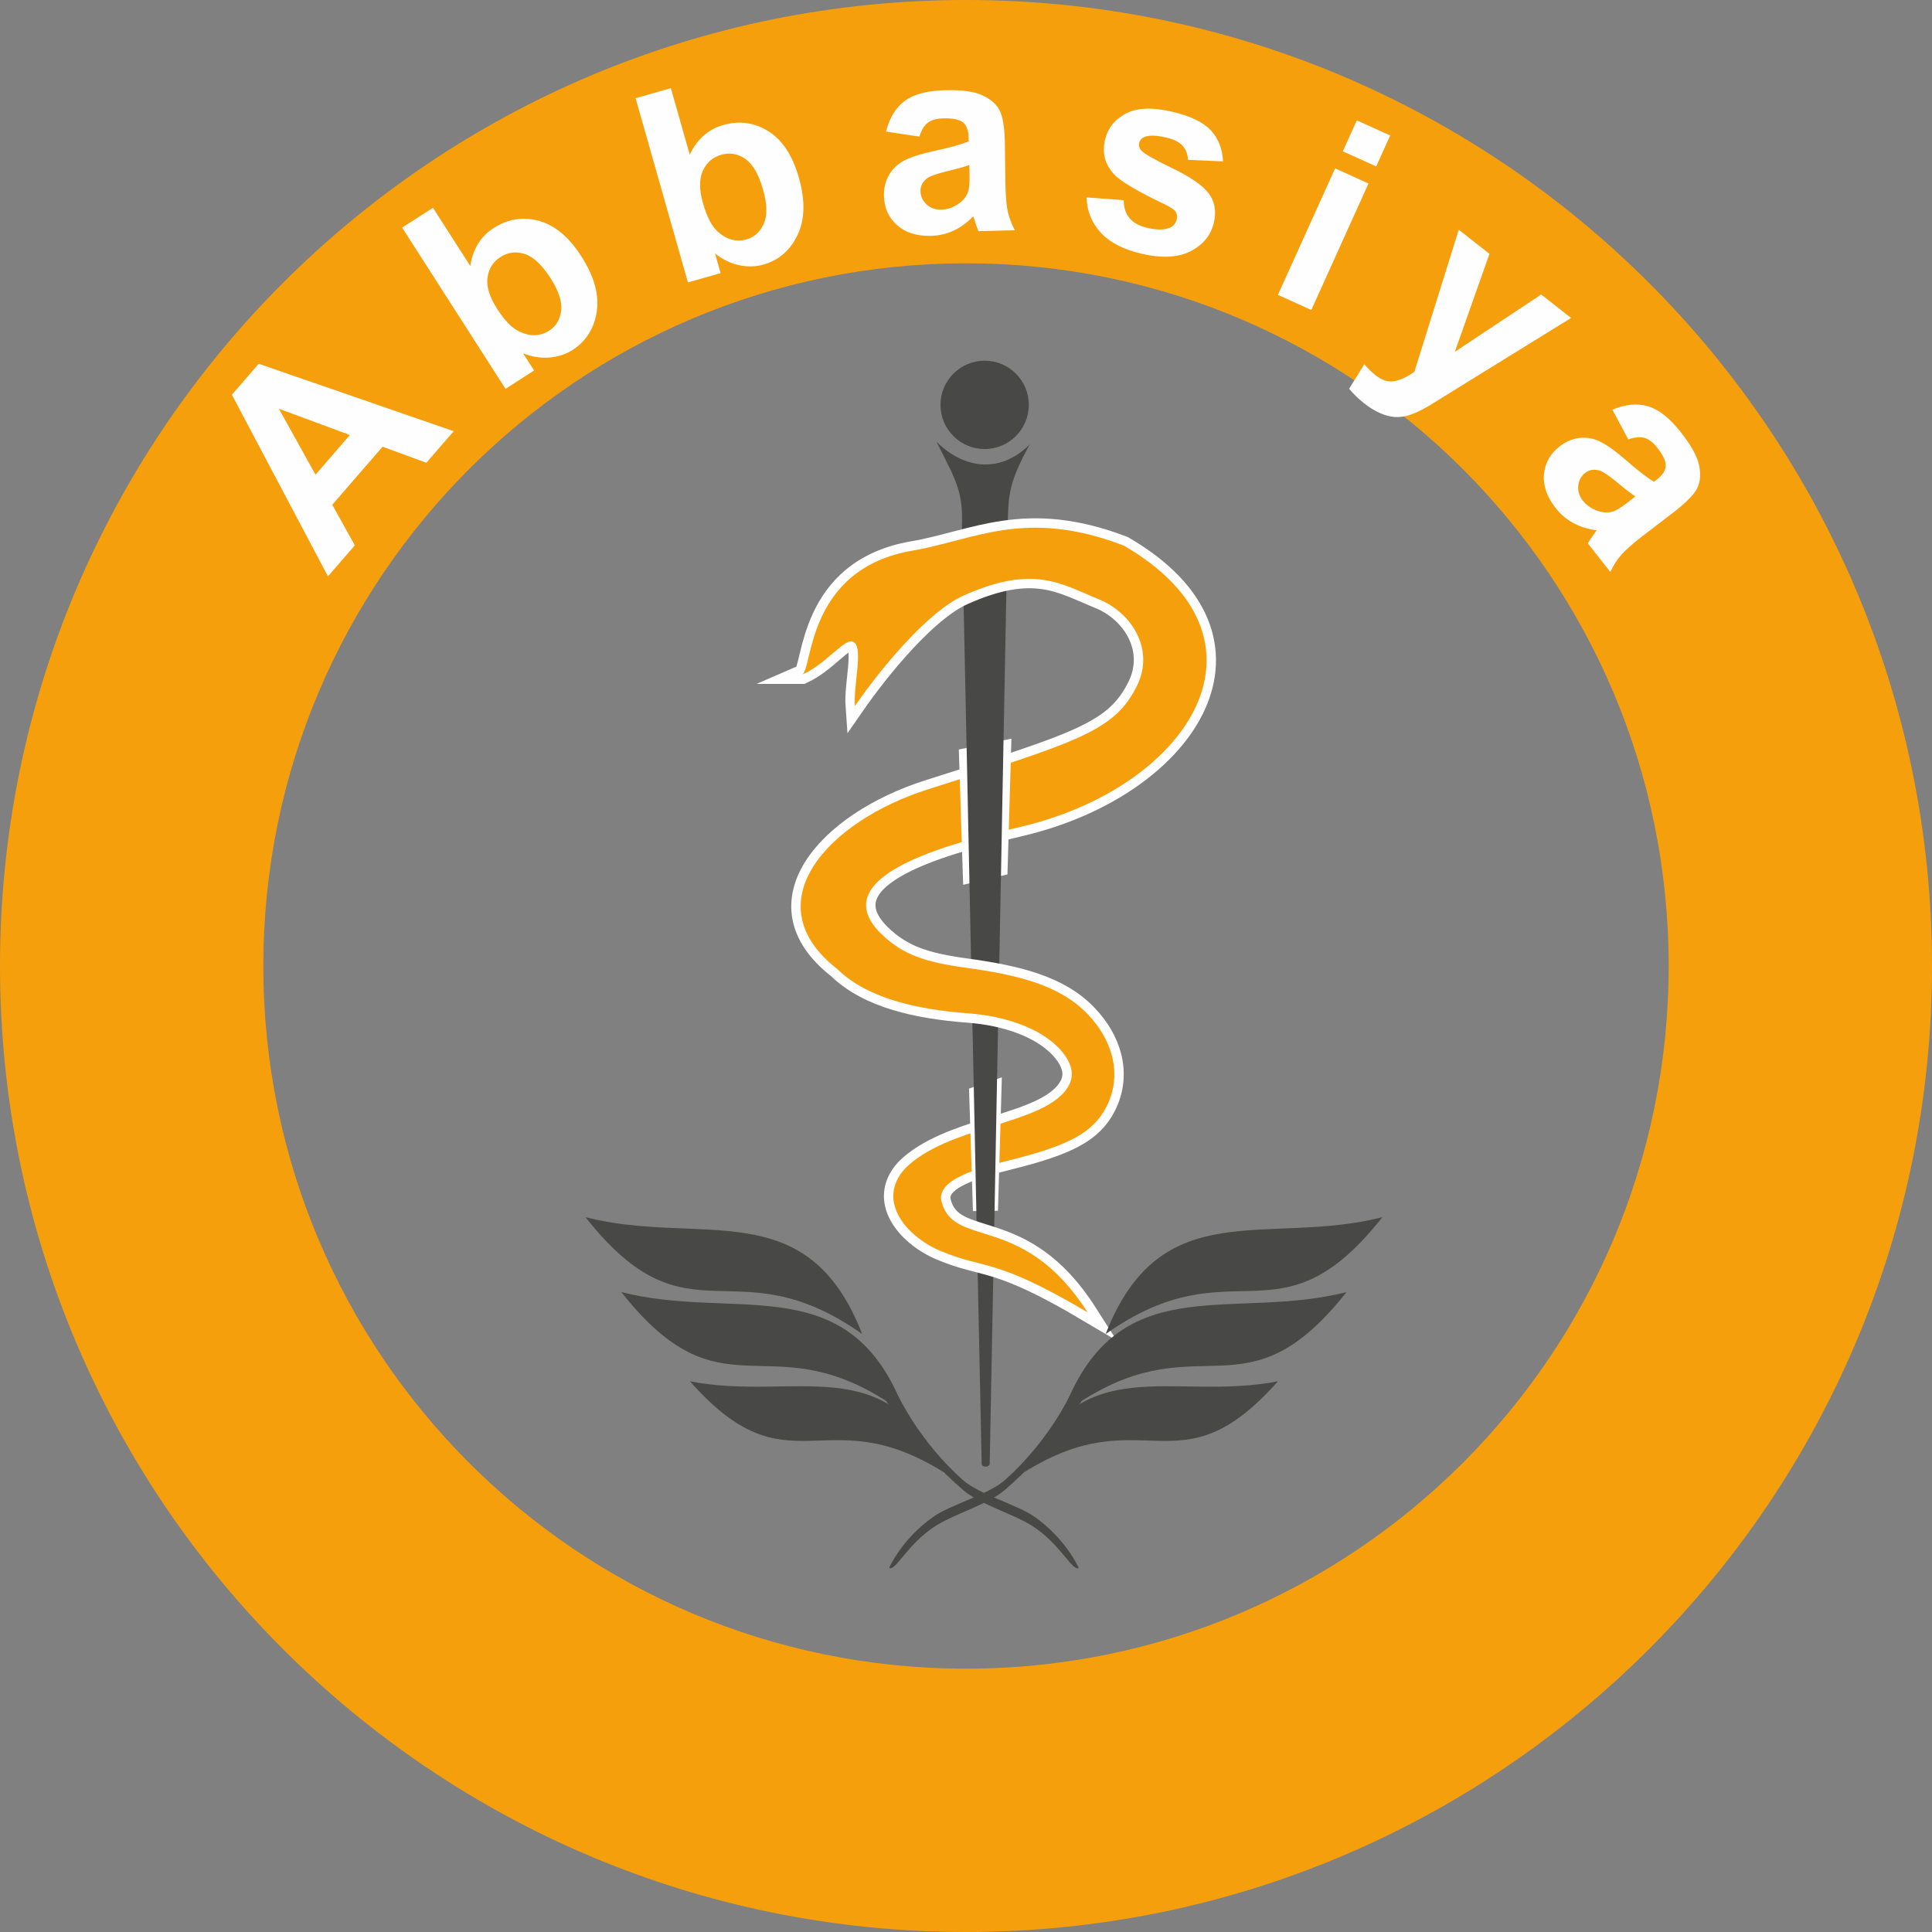 <?xml version="1.0" encoding="UTF-8"?>
<!DOCTYPE svg PUBLIC "-//W3C//DTD SVG 1.1//EN" "http://www.w3.org/Graphics/SVG/1.1/DTD/svg11.dtd">
<!-- Creator: CorelDRAW -->
<svg xmlns="http://www.w3.org/2000/svg" xml:space="preserve" width="2428px" height="2428px" version="1.1" style="shape-rendering:geometricPrecision; text-rendering:geometricPrecision; image-rendering:optimizeQuality; fill-rule:evenodd; clip-rule:evenodd"
viewBox="0 0 1409.91 1409.91"
 xmlns:xlink="http://www.w3.org/1999/xlink"
 xmlns:xodm="http://www.corel.com/coreldraw/odm/2003">
 <rect x="0" y="0" width="1409.91" height="1409.91" fill="#808080" stroke="none"/>
 <defs>
  <style type="text/css">
   <![CDATA[
    .str0 {stroke:#FEFEFE;stroke-width:13.72;stroke-miterlimit:22.926}
    .fil1 {fill:none;fill-rule:nonzero}
    .fil3 {fill:#FEFEFE}
    .fil0 {fill:#484847}
    .fil4 {fill:#F59F0D}
    .fil5 {fill:#FEFEFE;fill-rule:nonzero}
    .fil2 {fill:#F59F0D;fill-rule:nonzero}
   ]]>
  </style>
 </defs>
 <g id="Layer_x0020_1">
  <path class="fil0" d="M732.45 534.98l-27.09 8.51 -3.36 -159.65c0.76,-24.6 -3.58,-32 -18.59,-61.42 21.24,20.85 47.44,22.57 68.07,1.84 -15.1,27.7 -15.69,36.24 -16.15,59.87l-2.88 150.85z"/>
  <polygon class="fil0" points="727.73,781.73 710.56,790.69 707.6,649.76 730.41,641.61 "/>
  <path class="fil0" d="M725.69 888.03l-13.07 0.27 3.78 179.92c0.2,3.02 5.68,2.56 5.85,0l3.44 -180.19z"/>
  <circle class="fil0" cx="718.56" cy="295.46" r="32.23"/>
  <g>
   <path class="fil1 str0" d="M585.47 492.23c7.7,-4.22 2.9,-77.23 80.76,-90.47 44.69,-7.6 82.02,-31.19 153.82,-3.63 116.84,67.69 49.07,175.06 -73.2,204.78 -39.54,9.62 -149.93,33.59 -103.67,78.67 15.72,15.32 32.73,20.66 61.21,24.58 38,5.22 68.84,12.55 89.32,33.9 8.84,9.21 15.09,19.77 17.88,30.94 3.01,12.09 1.98,24.58 -4.12,36.61 -9.85,19.42 -28.54,28.57 -70.54,39.06 -23.5,5.86 -53.86,14.18 -49.84,30.12 8.82,34.98 59.48,7.18 106.62,80.94 -68.57,-40.65 -74.36,-30.88 -107.72,-45.01 -24.61,-10.42 -46.89,-36.63 -25.42,-60.07 15.23,-15.14 39.02,-23.03 61.61,-30.13 25.86,-8.13 50.13,-15.23 58.13,-31.02 1.98,-3.9 2.31,-7.98 1.32,-11.96 -1.22,-4.9 -4.35,-9.92 -8.91,-14.68 -13.96,-14.56 -39.12,-23.36 -66.09,-25.37 -37.24,-2.78 -73.42,-10.7 -95.56,-32.27 -61.45,-47.83 -7.63,-107.73 66.12,-131.19 110.21,-35.05 136.23,-42.62 152.51,-75.51 13.14,-26.53 -3.78,-53.46 -27.88,-63.22 -27.49,-11.13 -47.31,-25.7 -98.75,-2.62 -26.25,11.78 -60.39,53.41 -79.18,80.52 -1.12,-15.58 5.96,-41.16 -0.45,-46.32 -6.29,-5.06 -19.55,15.43 -37.97,23.35z"/>
   <path id="_1" class="fil2" d="M585.47 492.23c7.7,-4.22 2.9,-77.23 80.76,-90.47 44.69,-7.6 82.02,-31.19 153.82,-3.63 116.84,67.69 49.07,175.06 -73.2,204.78 -39.54,9.62 -149.93,33.59 -103.67,78.67 15.72,15.32 32.73,20.66 61.21,24.58 38,5.22 68.84,12.55 89.32,33.9 8.84,9.21 15.09,19.77 17.88,30.94 3.01,12.09 1.98,24.58 -4.12,36.61 -9.85,19.42 -28.54,28.57 -70.54,39.06 -23.5,5.86 -53.86,14.18 -49.84,30.12 8.82,34.98 59.48,7.18 106.62,80.94 -68.57,-40.65 -74.36,-30.88 -107.72,-45.01 -24.61,-10.42 -46.89,-36.63 -25.42,-60.07 15.23,-15.14 39.02,-23.03 61.61,-30.13 25.86,-8.13 50.13,-15.23 58.13,-31.02 1.98,-3.9 2.31,-7.98 1.32,-11.96 -1.22,-4.9 -4.35,-9.92 -8.91,-14.68 -13.96,-14.56 -39.12,-23.36 -66.09,-25.37 -37.24,-2.78 -73.42,-10.7 -95.56,-32.27 -61.45,-47.83 -7.63,-107.73 66.12,-131.19 110.21,-35.05 136.23,-42.62 152.51,-75.51 13.14,-26.53 -3.78,-53.46 -27.88,-63.22 -27.49,-11.13 -47.31,-25.7 -98.75,-2.62 -26.25,11.78 -60.39,53.41 -79.18,80.52 -1.12,-15.58 5.96,-41.16 -0.45,-46.32 -6.29,-5.06 -19.55,15.43 -37.97,23.35z"/>
  </g>
  <polygon class="fil3" points="728.28,883.57 710.03,883.82 707.16,794.41 731.12,786.21 "/>
  <polygon class="fil0" points="725.69,888.71 712.62,888.99 710.56,790 727.73,781.05 "/>
  <polygon class="fil3" points="735.21,638.12 702.88,645.69 699.71,546.96 738.1,539.05 "/>
  <polygon class="fil0" points="730.41,642.3 707.6,650.45 705.36,542.8 732.45,534.29 "/>
  <g id="_1997677766128">
   <path class="fil0" d="M1008.78 888.28c-75.75,95.97 -107.85,18.92 -201.92,85.25 40.37,-103.64 117.84,-63.85 201.92,-85.25z"/>
   <path class="fil0" d="M982.64 942.92c-73.3,92.86 -105.73,23.73 -192.97,79.25 -1.58,1 -20.81,34.75 -56.7,65.42 -11.8,10.07 -35.92,17.15 -49.22,25.36 -21.38,13.19 -29.83,33.67 -34.89,31.34 0.47,-1.2 9.57,-21.4 32.2,-37.36 12.73,-8.98 40.44,-16.18 52.59,-27.08 31.69,-28.41 46.64,-60.53 47.37,-62.13 41.43,-90.45 120.51,-54.16 201.62,-74.8z"/>
   <path class="fil0" d="M932.57 1008.02c-72.64,82.22 -97.57,11.59 -185.15,66.34 41.32,-90.85 108.76,-51.35 185.15,-66.34z"/>
   <path class="fil0" d="M427.28 888.28c75.76,95.97 107.86,18.92 201.92,85.25 -40.36,-103.64 -117.84,-63.85 -201.92,-85.25z"/>
   <path class="fil0" d="M453.42 942.92c73.3,92.86 105.74,23.73 192.98,79.25 1.57,1 20.81,34.75 56.7,65.42 11.79,10.07 35.92,17.15 49.21,25.36 21.38,13.19 29.84,33.67 34.9,31.34 -0.47,-1.2 -9.58,-21.4 -32.21,-37.36 -12.73,-8.98 -40.44,-16.18 -52.59,-27.08 -31.69,-28.41 -46.63,-60.53 -47.36,-62.13 -41.43,-90.45 -120.51,-54.16 -201.63,-74.8z"/>
   <path class="fil0" d="M503.49 1008.02c72.65,82.22 97.58,11.59 185.16,66.34 -41.32,-90.85 -108.76,-51.35 -185.16,-66.34z"/>
  </g>
  <path class="fil4" d="M704.95 192.16c283.22,0 512.8,229.58 512.8,512.79 0,283.22 -229.58,512.8 -512.8,512.8 -283.21,0 -512.79,-229.58 -512.79,-512.8 0,-283.21 229.58,-512.79 512.79,-512.79zm0 -192.16c389.34,0 704.96,315.62 704.96,704.95 0,389.34 -315.62,704.96 -704.96,704.96 -389.33,0 -704.95,-315.62 -704.95,-704.96 0,-389.33 315.62,-704.95 704.95,-704.95z"/>
  <path class="fil5" d="M331.1 314.66l-19.96 23.04 -31.95 -11.71 -36.7 42.37 16.44 29.61 -19.6 22.63 -70.11 -132.53 19.58 -22.6 142.3 49.19zm-75.77 2.8l-51.82 -19.19 26.75 48.14 25.07 -28.95zm113.58 -33.71l-75.44 -117.66 22.52 -14.43 27.21 42.45c1.88,-12.38 7.56,-21.62 17.09,-27.73 10.38,-6.65 21.36,-8.4 32.98,-5.22 11.62,3.18 21.95,11.82 30.99,25.93 9.35,14.57 13.09,28.01 11.22,40.34 -1.89,12.3 -7.8,21.65 -17.68,27.99 -4.88,3.13 -10.48,4.94 -16.82,5.49 -6.35,0.51 -12.75,-0.48 -19.23,-3.05l8.03 12.51 -20.87 13.38zm-6.21 -58.51c5.67,8.85 11.28,14.53 16.78,16.95 7.78,3.52 14.89,3.21 21.38,-0.95 4.98,-3.2 7.86,-8.05 8.65,-14.59 0.77,-6.52 -1.8,-14.38 -7.68,-23.56 -6.27,-9.78 -12.56,-15.68 -18.87,-17.74 -6.31,-2.06 -12.21,-1.33 -17.75,2.22 -5.42,3.48 -8.56,8.47 -9.44,14.98 -0.89,6.52 1.42,14.09 6.93,22.69zm139.32 -19.13l-38.18 -134.45 25.73 -7.31 13.77 48.51c5.39,-11.3 13.49,-18.51 24.38,-21.6 11.86,-3.37 22.87,-1.86 33.08,4.54 10.2,6.4 17.59,17.66 22.17,33.78 4.73,16.65 4.43,30.6 -0.93,41.86 -5.36,11.24 -13.72,18.48 -25.02,21.69 -5.57,1.58 -11.46,1.7 -17.68,0.39 -6.23,-1.35 -12.07,-4.15 -17.53,-8.49l4.06 14.3 -23.85 6.78zm10.98 -57.81c2.87,10.11 6.6,17.17 11.16,21.08 6.43,5.62 13.33,7.38 20.74,5.27 5.7,-1.62 9.86,-5.43 12.51,-11.46 2.62,-6.02 2.44,-14.29 -0.54,-24.78 -3.17,-11.17 -7.49,-18.63 -12.94,-22.43 -5.44,-3.8 -11.3,-4.81 -17.62,-3.01 -6.2,1.76 -10.65,5.63 -13.38,11.61 -2.73,5.98 -2.72,13.89 0.07,23.72zm157.92 -48.61l-24.31 -3.68c2.48,-9.95 7.01,-17.39 13.56,-22.31 6.55,-4.92 16.41,-7.54 29.55,-7.87 11.94,-0.3 20.88,0.87 26.81,3.55 5.89,2.68 10.11,6.16 12.6,10.45 2.48,4.3 3.89,12.24 4.18,23.88l0.4 31.24c0.23,8.88 0.81,15.44 1.77,19.64 0.95,4.21 2.66,8.69 5.12,13.44l-26.54 0.67c-0.73,-1.73 -1.67,-4.31 -2.77,-7.74 -0.46,-1.58 -0.81,-2.61 -1.02,-3.09 -4.44,4.6 -9.23,8.07 -14.38,10.45 -5.15,2.37 -10.65,3.65 -16.53,3.8 -10.38,0.26 -18.65,-2.36 -24.77,-7.87 -6.13,-5.47 -9.3,-12.55 -9.52,-21.2 -0.15,-5.7 1.09,-10.84 3.71,-15.39 2.62,-4.53 6.34,-8.07 11.22,-10.57 4.85,-2.5 11.89,-4.76 21.11,-6.78 12.43,-2.66 21.06,-5.09 25.82,-7.23l-0.06 -2.7c-0.14,-5.2 -1.5,-8.88 -4.09,-11.06 -2.63,-2.15 -7.47,-3.13 -14.53,-2.95 -4.78,0.12 -8.46,1.16 -11.08,3.14 -2.65,1.96 -4.71,5.36 -6.25,10.18zm36.45 20.76c-3.38,1.22 -8.78,2.72 -16.19,4.51 -7.37,1.78 -12.21,3.46 -14.45,5.02 -3.42,2.59 -5.1,5.76 -5,9.56 0.1,3.77 1.58,6.96 4.44,9.62 2.87,2.66 6.45,3.94 10.77,3.83 4.82,-0.12 9.4,-1.83 13.71,-5.1 3.15,-2.52 5.23,-5.5 6.15,-9.04 0.62,-2.29 0.87,-6.66 0.71,-13.07l-0.14 -5.33zm85.55 23.59l27.17 2.06c-0.05,5.3 1.31,9.65 4.14,13.04 2.78,3.42 7.27,5.82 13.39,7.23 6.75,1.56 12.11,1.5 16.1,-0.19 2.69,-1.21 4.37,-3.29 5.04,-6.21 0.46,-1.97 0.2,-3.76 -0.73,-5.35 -1.02,-1.53 -3.66,-3.38 -7.92,-5.46 -20.01,-9.53 -32.38,-16.86 -37.13,-22 -6.6,-7.16 -8.78,-15.48 -6.6,-24.96 1.99,-8.59 7.04,-15 15.14,-19.28 8.1,-4.27 19.23,-4.77 33.4,-1.5 13.51,3.11 23.04,7.65 28.59,13.57 5.54,5.96 8.56,13.53 9.04,22.76l-25.59 -1.1c-0.16,-4.11 -1.5,-7.56 -3.97,-10.3 -2.47,-2.74 -6.45,-4.73 -11.94,-5.99 -6.91,-1.6 -12.07,-1.79 -15.53,-0.55 -2.31,0.9 -3.71,2.45 -4.2,4.61 -0.44,1.87 0.05,3.65 1.5,5.35 1.97,2.29 9.56,6.62 22.77,13.01 13.22,6.38 22.06,12.5 26.51,18.37 4.42,5.89 5.65,13.02 3.73,21.33 -2.09,9.03 -7.66,15.96 -16.73,20.71 -9.05,4.76 -20.99,5.44 -35.83,2.01 -13.44,-3.1 -23.46,-8.28 -30.07,-15.52 -6.58,-7.23 -10.02,-15.77 -10.28,-25.64zm187.02 -33.62l10.22 -22.59 24.37 11.02 -10.22 22.59 -24.37 -11.02zm-47.36 104.77l41.74 -92.32 24.36 11.02 -41.73 92.32 -24.37 -11.02zm131.98 -47.56l22.41 17.61 -25.3 71.52 63.06 -41.85 21.79 17.13 -88.33 54.59 -15.94 9.86c-5.51,3.16 -10.05,5.3 -13.66,6.43 -3.58,1.13 -7.09,1.6 -10.45,1.4 -3.38,-0.18 -6.99,-1.11 -10.85,-2.78 -3.84,-1.65 -7.79,-4.05 -11.8,-7.21 -4.04,-3.17 -7.69,-6.74 -10.94,-10.66l11.06 -17.87c2.8,3.23 5.53,5.92 8.19,8.01 4.91,3.86 9.67,5.28 14.3,4.24 4.62,-1.04 9.33,-3.3 14.08,-6.77l32.38 -103.65zm123.7 153.03l-11.58 -21.69c9.47,-3.96 18.14,-4.78 25.99,-2.47 7.86,2.31 15.86,8.65 23.98,18.98 7.37,9.39 11.78,17.26 13.18,23.62 1.37,6.32 1.11,11.78 -0.85,16.35 -1.96,4.56 -7.49,10.43 -16.64,17.62l-24.8 19c-6.99,5.48 -11.89,9.88 -14.7,13.16 -2.8,3.27 -5.37,7.32 -7.71,12.14l-16.4 -20.87c0.96,-1.63 2.46,-3.93 4.55,-6.85 0.99,-1.32 1.61,-2.22 1.87,-2.67 -6.34,-0.81 -11.99,-2.58 -16.97,-5.28 -4.99,-2.71 -9.3,-6.35 -12.94,-10.98 -6.41,-8.16 -9.25,-16.36 -8.5,-24.56 0.73,-8.19 4.51,-14.96 11.31,-20.31 4.48,-3.52 9.34,-5.6 14.56,-6.23 5.19,-0.6 10.26,0.26 15.18,2.68 4.9,2.4 10.92,6.69 18.06,12.87 9.56,8.38 16.66,13.84 21.23,16.38l2.12 -1.67c4.09,-3.22 6.22,-6.5 6.42,-9.89 0.15,-3.38 -1.95,-7.85 -6.31,-13.4 -2.96,-3.77 -5.99,-6.1 -9.15,-7.01 -3.15,-0.96 -7.11,-0.57 -11.9,1.08zm5.16 41.63c-3.01,-1.99 -7.44,-5.42 -13.3,-10.29 -5.83,-4.85 -10.08,-7.72 -12.66,-8.58 -4.12,-1.19 -7.66,-0.64 -10.66,1.71 -2.96,2.33 -4.63,5.42 -5.05,9.31 -0.42,3.89 0.69,7.52 3.37,10.92 2.97,3.79 7.08,6.43 12.28,7.94 3.9,1.02 7.53,0.9 10.92,-0.48 2.21,-0.87 5.86,-3.28 10.9,-7.24l4.2 -3.29z"/>
 </g>
</svg>

